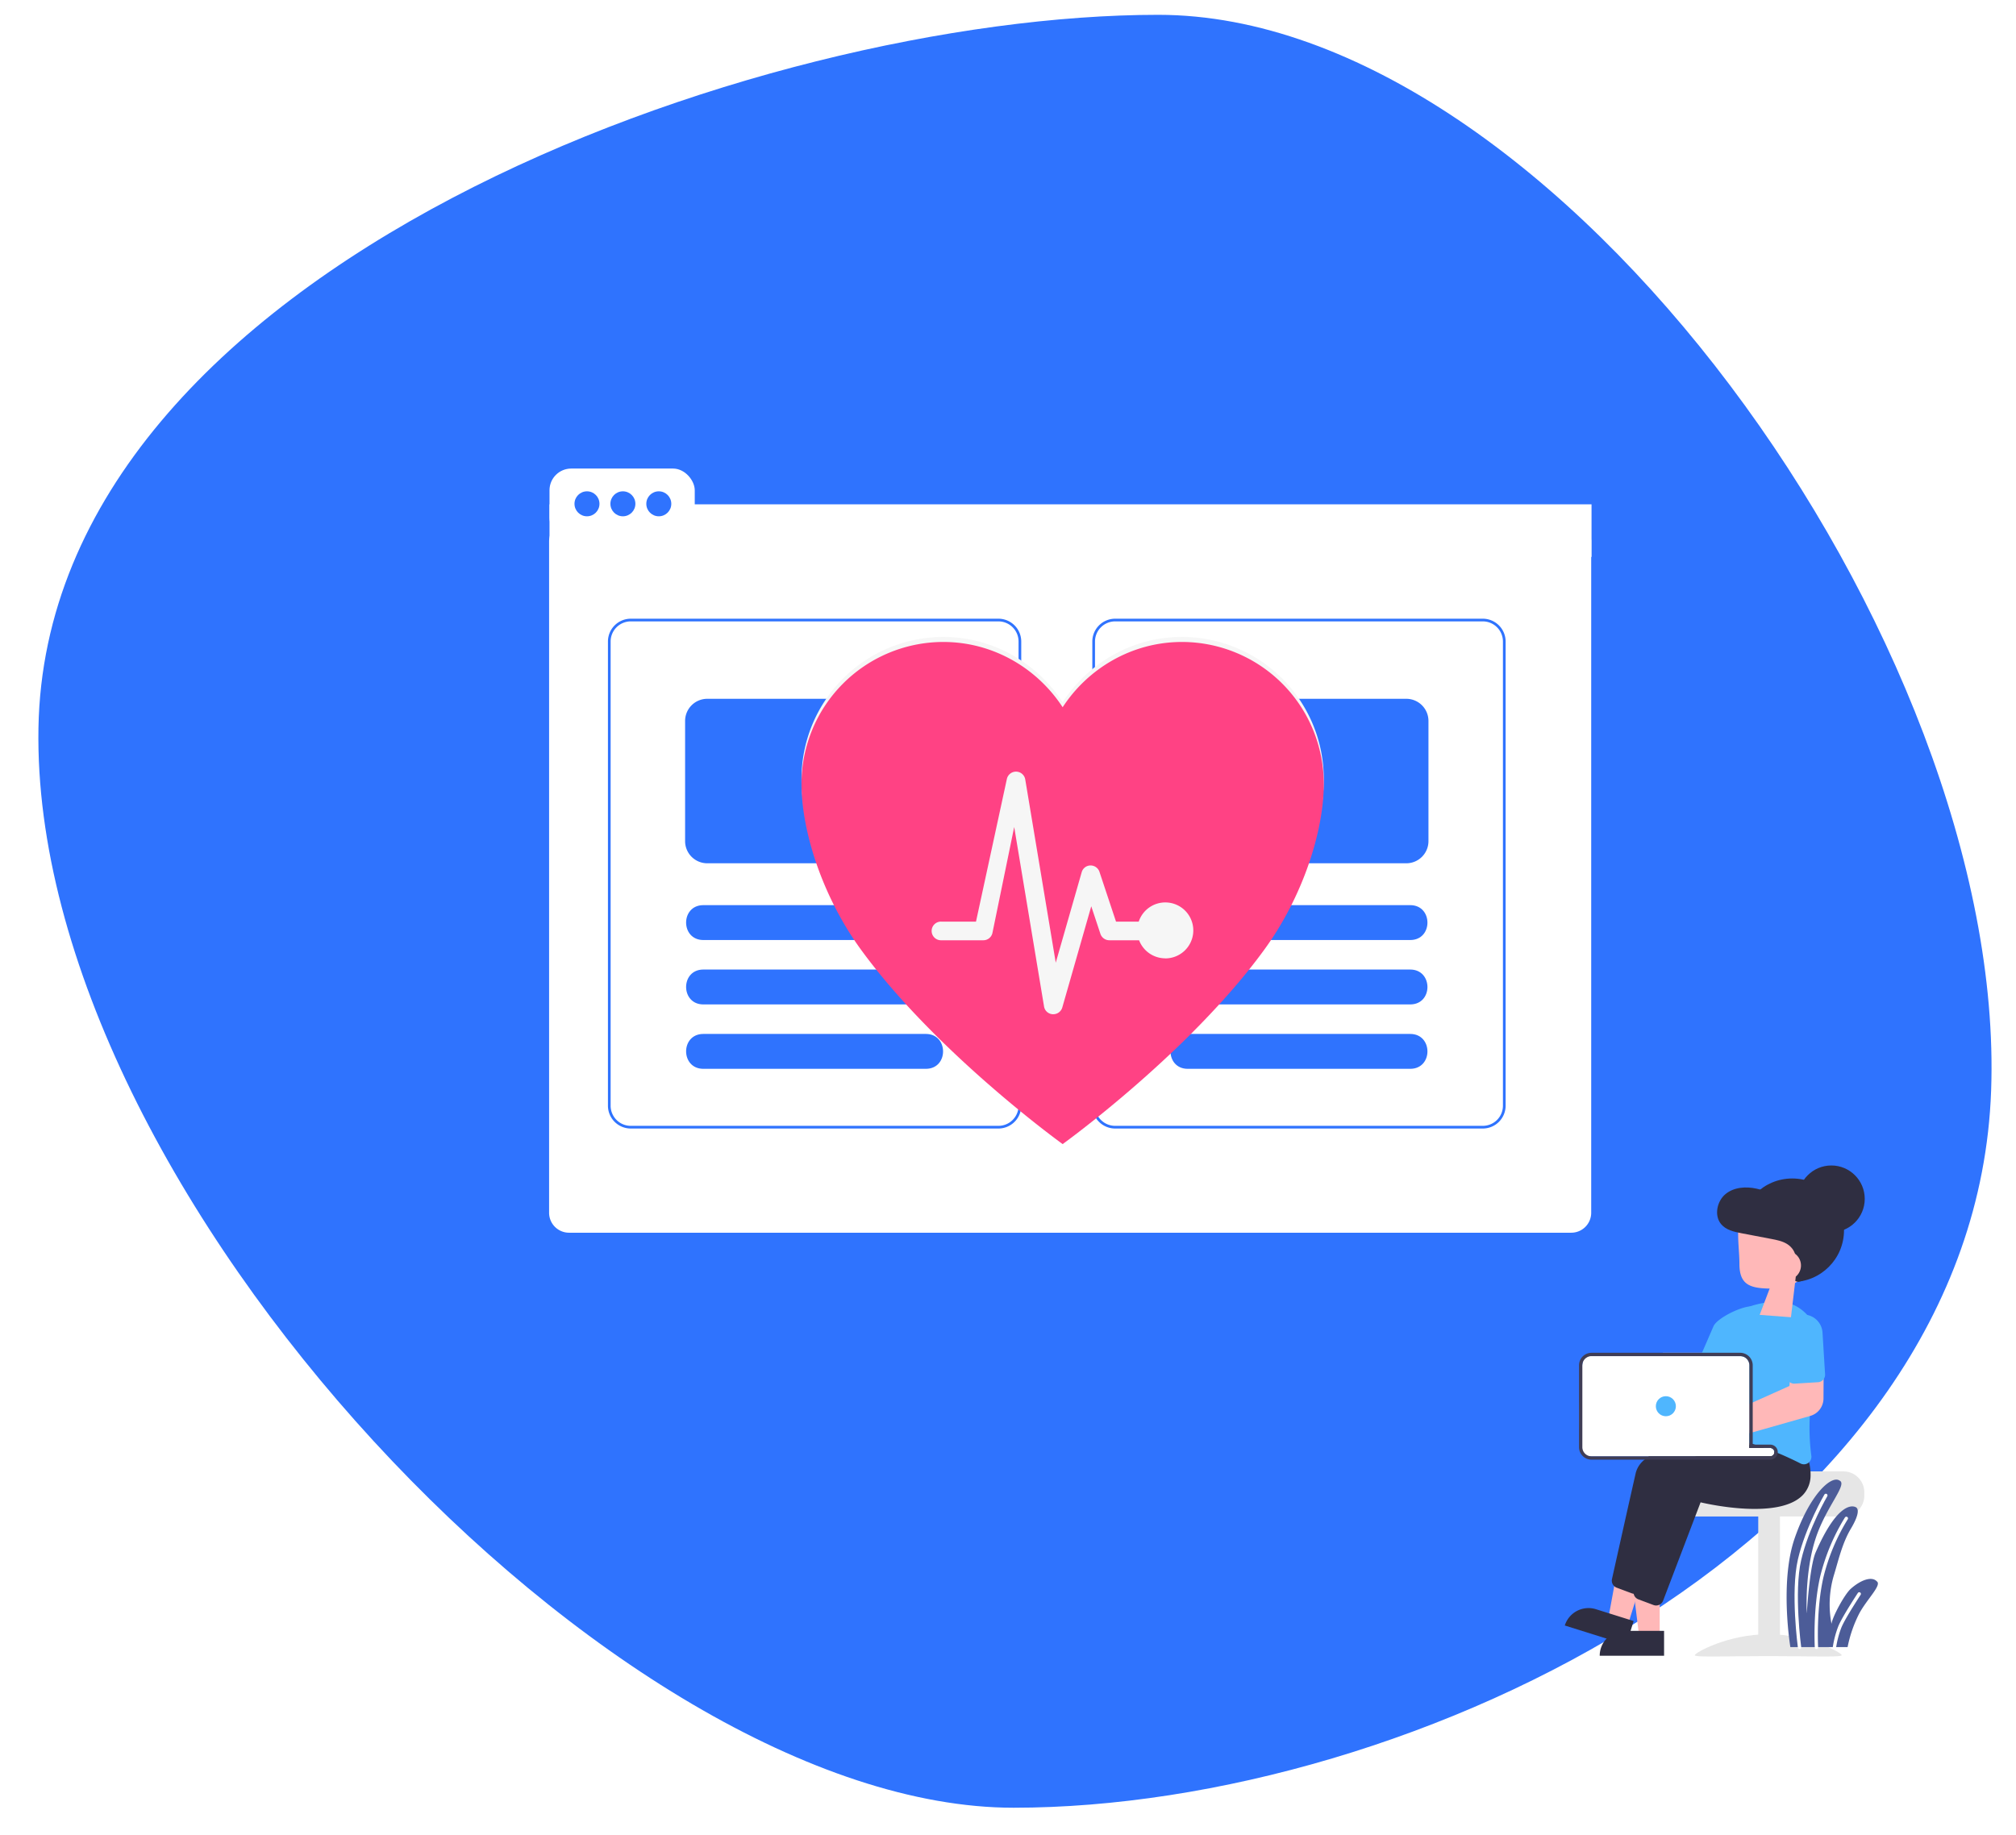 <svg xmlns="http://www.w3.org/2000/svg" xmlns:xlink="http://www.w3.org/1999/xlink" width="1207" height="1099" viewBox="0 0 1207 1099"><defs><clipPath id="a"><rect width="539.45" height="305.295" fill="none"/></clipPath><filter id="b" x="470.87" y="375.427" width="330.69" height="318.69" filterUnits="userSpaceOnUse"><feOffset dy="3" input="SourceAlpha"/><feGaussianBlur stdDeviation="3" result="c"/><feFlood flood-opacity="0.161"/><feComposite operator="in" in2="c"/><feComposite in="SourceGraphic"/></filter><clipPath id="e"><rect width="1207" height="1099"/></clipPath></defs><g id="d" clip-path="url(#e)"><rect width="1207" height="1099" fill="#fff"/><path d="M586.28-58.277c238.46,0,508.194,376.97,498.651,644.189s-346.785,429.46-585.245,429.46S-88.926,645.559-84.154,368.8,347.819-58.277,586.28-58.277Z" transform="translate(107.178 67.15)" fill="#2f73fe"/><g transform="translate(157 339)"><path d="M1061.82,665.635H1014.6c0,3.171-43.615,1.171-43.615,1.171-.715,1.344-3.472,1.546-4.047,3.256-1.729,5.15-4.645,57.647,1.674,57.653H1061c1.562,0,19.867,1.652,21.209,0C1085.557,723.617,1068.168,665.657,1061.82,665.635Z" transform="translate(-176.089 -194.551)" fill="#fff"/><circle cx="31" cy="31" r="31" transform="translate(885.03 366.705)" fill="#2f2e41"/><path d="M1066.96,665.635h-48.01c0,1.38-49.48,2.5-49.48,2.5a12.866,12.866,0,0,0-2.11,2,12.411,12.411,0,0,0-2.9,8v2a12.5,12.5,0,0,0,12.5,12.5h90a12.511,12.511,0,0,0,12.5-12.5v-2A12.517,12.517,0,0,0,1066.96,665.635Z" transform="translate(-120.279 -123.513)" fill="#e6e6e6"/><rect width="13" height="84" transform="translate(895.679 568.625)" fill="#e6e6e6"/><path d="M1065.96,775.682c0,1.4-19.7.543-44,.543s-44,.861-44-.543,19.7-12.543,44-12.543S1065.96,774.277,1065.96,775.682Z" transform="translate(-120.279 -123.513)" fill="#e6e6e6"/><path d="M836.67,641.12H824.41l-5.833-47.288h18.095Z" fill="#ffb8b8"/><path d="M815.653,637.617H839.3V652.5H800.766A14.887,14.887,0,0,1,815.653,637.617Z" fill="#2f2e41"/><path d="M817.532,634.278l-11.7-3.671,8.592-46.865,17.264,5.417Z" fill="#ffb8b8"/><path d="M916.377,749.126h23.644v14.887h-38.53A14.887,14.887,0,0,1,916.377,749.126Z" transform="translate(148.494 -364.494) rotate(17.423)" fill="#2f2e41"/><path d="M1034.13,657.438a37.871,37.871,0,0,0-1.52-7.02l-2.29-2.88-5.96-7.48-.26.01c-.44.02-2.271.12-5.1.34h-.03c-1.75.14-3.89.32-6.32.55-.64.07-1.31.13-2,.2V651.6h12.5a2.5,2.5,0,0,1,2.48,2.18c.01.11.02.21.02.32a2.5,2.5,0,0,1-2.5,2.5h-72.6a28.411,28.411,0,0,0-2.66,2,14.883,14.883,0,0,0-5.25,7.86c-4.24,18.64-11.97,53.4-14.25,63.61a4.538,4.538,0,0,0,1.35,4.28,4.438,4.438,0,0,0,1.47.91l9.02,3.38a4.792,4.792,0,0,0,1.15.27c.05,0,.09.01.14.01a2.594,2.594,0,0,0,.28.01,4.532,4.532,0,0,0,4.21-2.9l7.12-18.68,10.97-28.8,4.34-11.39c5.03,1.18,47.23,10.52,61.36-4.53a16.068,16.068,0,0,0,3.24-5.11,20.8,20.8,0,0,0,1.09-10.08Z" transform="translate(-120.279 -123.513)" fill="#2f2e41"/><path d="M1046.37,660.158c-.22-.89-.47-1.81-.76-2.74l-8.25-10.36-.26.01c-.521.03-2.99.16-6.78.47-4.3.36-10.31.94-17.06,1.85-.2.02-.41.05-.61.08-.66.09-1.33.18-2,.28v1.85h12.5a2.5,2.5,0,0,1,2.48,2.18c.01.11.02.21.02.32a2.5,2.5,0,0,1-2.5,2.5H978.969c-1.93.63-3.79,1.29-5.57,2-9.34,3.7-16.33,8.55-17.76,14.86-.48,2.12-1.01,4.45-1.57,6.93-2.08,9.22-4.61,20.51-6.9,30.77v.01c-.47,2.12-.94,4.18-1.39,6.18-1.91,8.6-3.53,15.89-4.39,19.72-.02.11-.04.21-.06.32v.02a4.666,4.666,0,0,0,.28,2.29l.01.01v.01a4.428,4.428,0,0,0,1.3,1.79,4.6,4.6,0,0,0,1.29.75l9.02,3.38a4.58,4.58,0,0,0,1.57.29,4.434,4.434,0,0,0,2.15-.55,4.5,4.5,0,0,0,2.06-2.35l19.42-50.96,3.01-7.91c5.03,1.18,47.23,10.51,61.36-4.53a16.892,16.892,0,0,0,4.48-11.07,29.683,29.683,0,0,0-.909-8.4Z" transform="translate(-120.279 -123.513)" fill="#2f2e41"/><path d="M1045.26,571.938c-.16-.19-.33-.38-.51-.56a24.472,24.472,0,0,0-20.97-7.39,79.363,79.363,0,0,0-9.91,1.95,24.981,24.981,0,0,0-11.18,6.27,24.414,24.414,0,0,0-7.41,18.2c.04,1.37.05,2.77.03,4.19,0,.66-.01,1.33-.02,2h9.86a5.321,5.321,0,0,1,1.27.15,5.511,5.511,0,0,1,4.23,5.35v46.52c.67.19,1.34.38,2,.58.21.07.41.13.61.19.23.07.46.14.68.21q3.045.945,5.95,2h3.26a2.5,2.5,0,0,1,2.48,2.18c.68.27,1.34.54,1.99.81,2.31.96,4.5,1.92,6.51,2.85,2.71,1.24,5.12,2.42,7.14,3.45a4.587,4.587,0,0,0,2.05.5,4.4,4.4,0,0,0,2.6-.86,5.551,5.551,0,0,0,.45-.37,4.5,4.5,0,0,0,1.37-3.98,128.1,128.1,0,0,1-.9-23.7c.28-6.65.88-13.47,1.66-20.06.42-3.57.89-7.07,1.38-10.44.47-3.22.97-6.31,1.46-9.23A24.607,24.607,0,0,0,1045.26,571.938Z" transform="translate(-120.279 -123.513)" fill="#4fb6fe"/><path d="M1004.27,572.758c-.513-.22,17.345-8.5,9.406-5.815-5.508-1.483-22.257,6.561-24.526,11.8l-6.87,15.86-.86,2h23.73a5.322,5.322,0,0,1,1.27.15l.8-1.85,3.04-7.02A11.511,11.511,0,0,0,1004.27,572.758Z" transform="translate(-120.279 -123.513)" fill="#4fb6fe"/><path d="M12.573,1.525c13.565,0,36.549,9.472,36.549,23.036A24.561,24.561,0,0,1,24.561,49.122c-13.565,0-20.916-1.3-20.916-14.863S-.992,1.525,12.573,1.525Z" transform="translate(880.765 383.544)" fill="#ffb8b8"/><path d="M1049.88,601.978l-14.02.38-1.02,9.85-.23,2.28-21.96,9.86-2,.9v17.53l2-.57,6.32-1.8h.03l27.84-7.93.32-.09a10.879,10.879,0,0,0,7.86-10.35l.07-11.63.06-8.57Z" transform="translate(-120.279 -123.513)" fill="#ffb8b8"/><path d="M1054.44,582.5a11.5,11.5,0,1,0-22.96,1.41l1.53,24.96a4.487,4.487,0,0,0,1.83,3.34,4.436,4.436,0,0,0,2.94.87l10.72-.66,3.25-.2a4.385,4.385,0,0,0,3.1-1.51,3.139,3.139,0,0,0,.24-.3,4.469,4.469,0,0,0,.88-2.96Z" transform="translate(-120.279 -123.513)" fill="#4fb6fe"/><path d="M1013.94,649.6h-1.29v-.13c-.66.09-1.33.18-2,.28v1.85h9.24Q1016.98,650.548,1013.94,649.6Zm0,0h-1.29v-.13c-.66.09-1.33.18-2,.28v1.85h9.24Q1016.98,650.548,1013.94,649.6Zm9.21,0h-10.5V602.1a7.511,7.511,0,0,0-5.43-7.2,7.049,7.049,0,0,0-2.07-.3h-89a7.509,7.509,0,0,0-7.5,7.5v49a7.5,7.5,0,0,0,7.5,7.5h107a4.5,4.5,0,0,0,4.47-4.01,3.891,3.891,0,0,0,.03-.49,4.507,4.507,0,0,0-4.5-4.5Zm2.5,4.5a2.5,2.5,0,0,1-2.5,2.5h-107a5.5,5.5,0,0,1-5.5-5.5v-49a5.5,5.5,0,0,1,5.5-5.5h89a5.321,5.321,0,0,1,1.27.15,5.511,5.511,0,0,1,4.23,5.35v49.5h12.5a2.5,2.5,0,0,1,2.48,2.18C1025.64,653.888,1025.65,653.988,1025.65,654.1Zm-11.71-4.5h-1.29v-.13c-.66.09-1.33.18-2,.28v1.85h9.24Q1016.98,650.548,1013.94,649.6Z" transform="translate(-120.279 -123.513)" fill="#3f3d56"/><circle cx="6" cy="6" r="6" transform="translate(834.367 497.086)" fill="#4fb6fe"/><path d="M1044.35,550.483c-2.094,1.127-4.7,2.238-6.7.878-1.947-1.328-2.085-4.283-1.413-6.58s1.932-4.443,2.049-6.848c.168-3.447-2.134-6.646-4.991-8.436s-6.207-2.445-9.475-3.068L1005.9,523.01c-4.437-.846-9.24-1.9-12.2-5.475-4.284-5.168-2.426-13.786,2.648-17.97s12.226-4.653,18.613-3.247c3.533.778,6.979,2.069,10.566,2.447,7.081.746,14.568-2.058,21.139.856,5.72,2.537,9.185,8.978,9.993,15.381s-.6,12.836-2.18,19.049c-.938,3.7-1.97,7.448-4.04,10.592s-5.377,5.63-9.057,5.678Z" transform="translate(-120.279 -123.513)" fill="#2f2e41"/><circle cx="20" cy="20" r="20" transform="translate(919.44 358.917)" fill="#2f2e41"/><path d="M268.673,542.738a8.7,8.7,0,0,1-.114-10.372l-3.082-24.308L284,504.886l-3.063,25.743a8.69,8.69,0,1,1-12.266,12.109Z" transform="translate(1049.947 1006.985) rotate(-166)" fill="#ffb8b8"/><g transform="translate(912.663 547.047)"><path d="M581.174,763.048a76.785,76.785,0,0,1,7.006-20.181c4.624-8.586,13.559-16.954,10.524-19.169-3.068-3.3-9.713-.832-15.615,4.413-3.806,3.381-11.153,17.136-11.54,21.041a61.6,61.6,0,0,1,1.358-28.962c2.608-8.368,4.9-19.09,10.182-27.962,5.789-9.733,4.294-12.345,2.95-12.99-3.5-1.681-12.269.159-23.975,27.046-3.681,8.454-5.318,36.584-5.318,36.584s-1.459-24.332,5.318-44.975c6.2-18.9,19.248-32.306,14.314-34.563-4.9-3.407-17.855,8.331-26.9,34.563s-2.57,65.155-2.57,65.155Z" transform="translate(-544.663 -662.754)" fill="#4c5c98"/><path d="M.155,77.252S-1.076,54.2,3.4,34.891A121.86,121.86,0,0,1,18.052,0" transform="translate(17.709 23.2)" fill="none" stroke="#fff" stroke-linecap="round" stroke-width="2"/><path d="M-7.349,14.567A57.272,57.272,0,0,1-4.064,2.181C-1.68-3.552,7.5-17.467,7.5-17.467" transform="translate(35.986 85.885)" fill="none" stroke="#fff" stroke-linecap="round" stroke-width="2"/><path d="M4.965,64.612s-4.474-33.151,0-52.464S20.71-26.4,20.71-26.4" transform="translate(2.777 35.84)" fill="none" stroke="#fff" stroke-linecap="round" stroke-width="2"/></g></g><path d="M0,0H626.88V2.876H0Z" transform="translate(327.995 160.623)" fill="#2f73fe"/><g transform="translate(0 175)"><path d="M12,0h599.92a11.956,11.956,0,0,1,12,11.914V414.019a11.956,11.956,0,0,1-12,11.914H12A11.957,11.957,0,0,1,0,414.019V11.914A11.957,11.957,0,0,1,12,0Z" transform="translate(328.752 137.253)" fill="#fff"/><rect width="86.957" height="42.493" rx="13" transform="translate(328.995 105.584)" fill="#fff"/><path d="M0,0H623.873V31.493H0Z" transform="translate(328.995 127.007)" fill="#fff"/><g transform="translate(363.982 195.499)" clip-path="url(#a)"><g transform="translate(-207.982 -61.499)"><path d="M639.053,201.012H418.919a13.677,13.677,0,0,0-13.658,13.658V492.649a13.677,13.677,0,0,0,13.658,13.658H639.053a13.677,13.677,0,0,0,13.658-13.658V214.669A13.677,13.677,0,0,0,639.053,201.012ZM651.1,492.649A12.066,12.066,0,0,1,639.053,504.7H418.919a12.066,12.066,0,0,1-12.051-12.051V214.669a12.066,12.066,0,0,1,12.051-12.051H639.053A12.066,12.066,0,0,1,651.1,214.669Z" transform="translate(-197.279 -139.513)" fill="#2f73fe"/><path d="M595.669,393.428H462.3c-13.623-.066-13.68-20.818,0-20.889H595.669C609.283,372.6,609.357,393.357,595.669,393.428Z" transform="translate(-197.279 -139.513)" fill="#2f73fe"/><path d="M595.669,431.992H462.3c-13.623-.066-13.68-20.818,0-20.889H595.669C609.283,411.167,609.357,431.92,595.669,431.992Z" transform="translate(-197.279 -139.513)" fill="#2f73fe"/><path d="M595.669,470.555H462.3c-13.623-.066-13.68-20.818,0-20.889H595.669C609.283,449.73,609.357,470.484,595.669,470.555Z" transform="translate(-197.279 -139.513)" fill="#2f73fe"/><path d="M593.258,347.473H464.713a13.271,13.271,0,0,1-13.256-13.256V262.231a13.271,13.271,0,0,1,13.256-13.256H593.258a13.271,13.271,0,0,1,13.256,13.256v71.985a13.271,13.271,0,0,1-13.256,13.257Z" transform="translate(-197.279 -139.513)" fill="#2f73fe"/></g><g transform="translate(82.018 -61.499)"><path d="M639.053,201.012H418.919a13.677,13.677,0,0,0-13.658,13.658V492.649a13.677,13.677,0,0,0,13.658,13.658H639.053a13.677,13.677,0,0,0,13.658-13.658V214.669A13.677,13.677,0,0,0,639.053,201.012ZM651.1,492.649A12.066,12.066,0,0,1,639.053,504.7H418.919a12.066,12.066,0,0,1-12.051-12.051V214.669a12.066,12.066,0,0,1,12.051-12.051H639.053A12.066,12.066,0,0,1,651.1,214.669Z" transform="translate(-197.279 -139.513)" fill="#2f73fe"/><path d="M595.669,393.428H462.3c-13.623-.066-13.68-20.818,0-20.889H595.669C609.283,372.6,609.357,393.357,595.669,393.428Z" transform="translate(-197.279 -139.513)" fill="#2f73fe"/><path d="M595.669,431.992H462.3c-13.623-.066-13.68-20.818,0-20.889H595.669C609.283,411.167,609.357,431.92,595.669,431.992Z" transform="translate(-197.279 -139.513)" fill="#2f73fe"/><path d="M595.669,470.555H462.3c-13.623-.066-13.68-20.818,0-20.889H595.669C609.283,449.73,609.357,470.484,595.669,470.555Z" transform="translate(-197.279 -139.513)" fill="#2f73fe"/><path d="M593.258,347.473H464.713a13.271,13.271,0,0,1-13.256-13.256V262.231a13.271,13.271,0,0,1,13.256-13.256H593.258a13.271,13.271,0,0,1,13.256,13.256v71.985a13.271,13.271,0,0,1-13.256,13.257Z" transform="translate(-197.279 -139.513)" fill="#2f73fe"/></g></g><path d="M753.1,110.05h-.75c-29.84,0-56.23,15.79-71.41,39.09-15.18-23.3-41.57-39.09-71.41-39.09h-.75A85,85,0,0,0,524.59,195c0,27.81,12.18,67.27,35.93,99.74,45.25,61.87,120.42,116,120.42,116s75.17-54.12,120.41-116c23.76-32.47,35.93-71.93,35.93-99.74a85,85,0,0,0-84.18-84.95ZM675.35,332.97C672.389,332.844,677.844,332.966,675.35,332.97Z" transform="translate(-44.72 96.376)" fill="#f6f6f6"/><circle cx="7.478" cy="7.478" r="7.478" transform="translate(343.953 119.218)" fill="#2f73fe"/><circle cx="7.478" cy="7.478" r="7.478" transform="translate(365.454 119.218)" fill="#2f73fe"/><circle cx="7.478" cy="7.478" r="7.478" transform="translate(386.954 119.218)" fill="#2f73fe"/><g transform="matrix(1, 0, 0, 1, 0, -175)" filter="url(#b)"><path d="M753.1,110.05h-.75c-29.84,0-56.23,15.79-71.41,39.09-15.18-23.3-41.57-39.09-71.41-39.09h-.75A85,85,0,0,0,524.59,195c0,27.81,12.18,67.27,35.93,99.74,45.25,61.87,120.42,116,120.42,116s75.17-54.12,120.41-116c23.76-32.47,35.93-71.93,35.93-99.74a85,85,0,0,0-84.18-84.95ZM742.37,299.5a16.85,16.85,0,0,1-15.67-10.82H708.86a5.64,5.64,0,0,1-5.31-3.84l-5.48-16.51-17.34,60.59a5.61,5.61,0,0,1-5.38,4.05H675a5.54,5.54,0,0,1-5.2-4.64L651.93,220.85l-13.06,63.6a5.57,5.57,0,0,1-5.41,4.23H608.33a5.59,5.59,0,1,1,0-11.17h20.73L647.56,192a5.61,5.61,0,0,1,11,.46L676.81,302.1l15.54-54.21a5.5,5.5,0,0,1,5.23-4h.11a5.58,5.58,0,0,1,5.3,3.84l9.91,29.81h13.58a16.76,16.76,0,1,1,15.92,22Z" transform="translate(-44.72 271.38)" fill="#ff4284"/></g></g></g></svg>